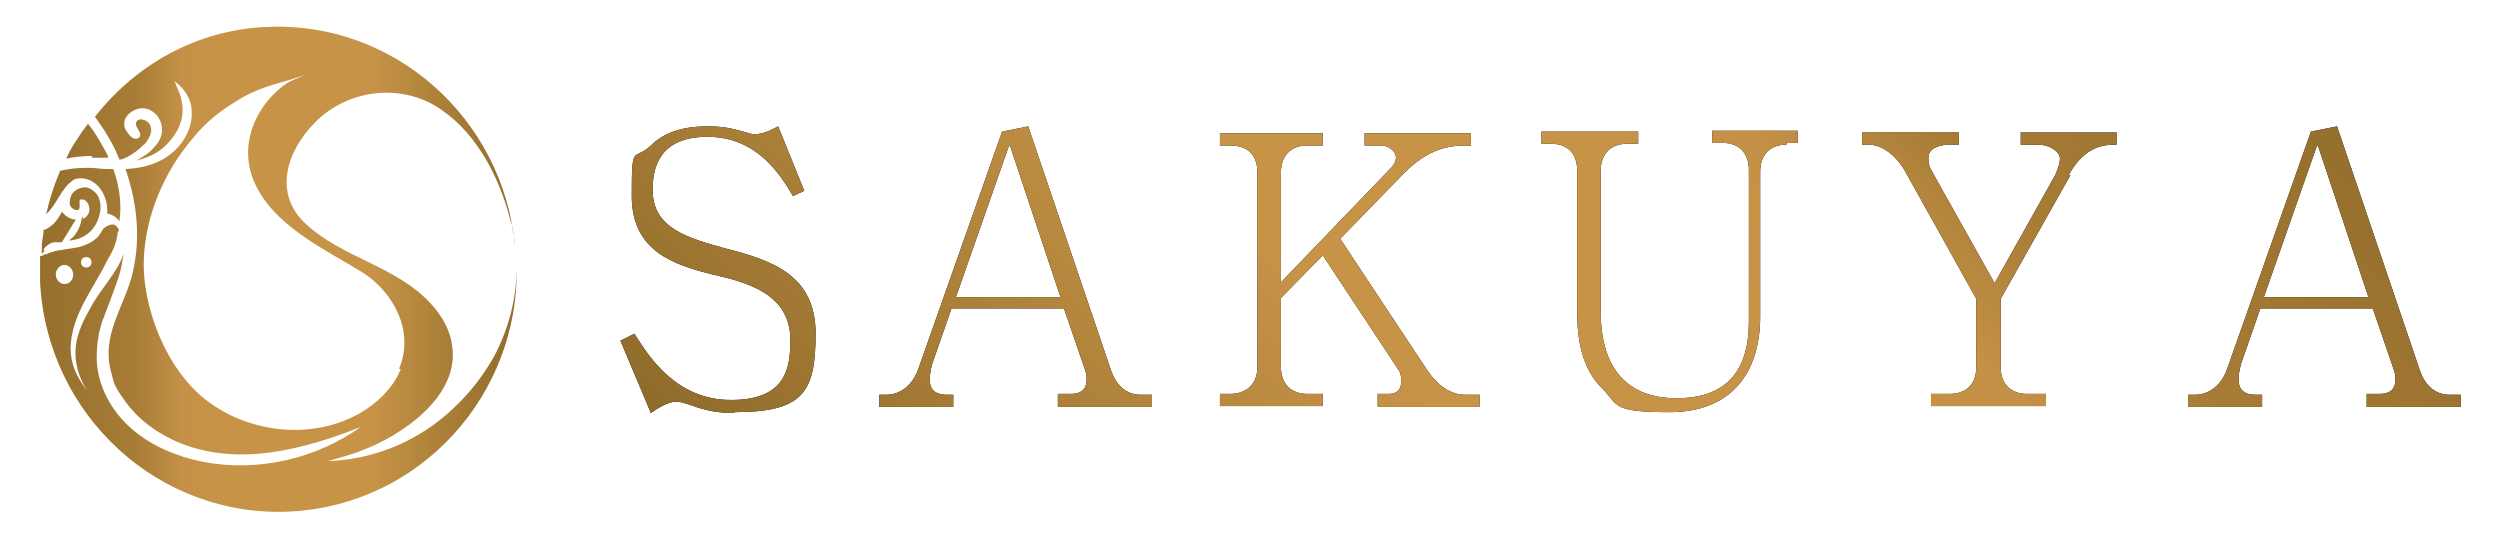 <?xml version="1.0" encoding="UTF-8"?> <svg xmlns="http://www.w3.org/2000/svg" xmlns:xlink="http://www.w3.org/1999/xlink" id="_レイヤー_1" data-name="レイヤー_1" version="1.1" viewBox="0 0 286.9 61.8"><defs><style> .st0 { fill: url(#_新規グラデーションスウォッチ_2); } .st1 { fill: url(#_名称未設定グラデーション_299); } .st2 { fill: url(#_新規グラデーションスウォッチ_21); } </style><linearGradient id="_新規グラデーションスウォッチ_2" data-name="新規グラデーションスウォッチ 2" x1="306.2" y1="-395.6" x2="270.8" y2="-360.2" gradientTransform="translate(-221.9 416.3) rotate(-3.1)" gradientUnits="userSpaceOnUse"><stop offset="0" stop-color="#8f6b2a"></stop><stop offset="0" stop-color="#956f2d"></stop><stop offset=".2" stop-color="#a77c36"></stop><stop offset=".3" stop-color="#c49146"></stop><stop offset=".4" stop-color="#c69347"></stop><stop offset=".7" stop-color="#c69347"></stop><stop offset="1" stop-color="#8f6b2a"></stop></linearGradient><linearGradient id="_新規グラデーションスウォッチ_21" data-name="新規グラデーションスウォッチ 2" x1="4.5" y1="30.9" x2="59.3" y2="30.9" gradientTransform="matrix(1,0,0,1,0,0)" xlink:href="#_新規グラデーションスウォッチ_2"></linearGradient><linearGradient id="_名称未設定グラデーション_299" data-name="名称未設定グラデーション 299" x1="231.9" y1="-21.7" x2="118.7" y2="91.4" gradientUnits="userSpaceOnUse"><stop offset="0" stop-color="#8f6b2a"></stop><stop offset="0" stop-color="#956f2d"></stop><stop offset=".2" stop-color="#a77c36"></stop><stop offset=".3" stop-color="#c49146"></stop><stop offset=".4" stop-color="#c69347"></stop><stop offset=".6" stop-color="#c69347"></stop><stop offset="1" stop-color="#8f6b2a"></stop></linearGradient></defs><path class="st0" d="M39.4,31s0,0,0,0c0,0,0,0,0,0s0,0,0,0c0,0,0,0,0,0Z"></path><path class="st2" d="M10.6,17.9c-1,0-2,.1-3,.3.3-.7.7-1.4,1.1-2,.3-.4.5-.8.8-1.2.2-.3.4-.5.6-.8.9,1.1,1.6,2.4,2.3,3.7,0,0,0,.1,0,.2,0,0-.1,0-.2,0-.6,0-1.1,0-1.7,0ZM9.4,24.9c-.1,1.1-.7,2.2-1.5,2.7.4,0,.7-.1,1.1-.2,1.2-.4,2.1-1.4,2.4-2.7.2-.7.2-1.4-.1-2.1-.3-.6-.9-1-1.4-1.1-.6,0-1.2.2-1.6.7-.2.3-.3.7-.3,1.1s.3.7.7.8c.1,0,.2,0,.3,0,.3-.3,0-1,.2-1.2,0,0,.2,0,.4,0,.5.2.8.9.6,1.5-.1.3-.4.6-.6.7ZM8.3,20.7c.9-.5,2.1-.2,2.9.6.8.8,1.2,2.1,1.1,3.2.5.1,1.1.4,1.4.9.3-2,0-4.1-.7-6-.7,0-1.3,0-2-.1-1.4-.1-2.8,0-4.1.3-.1.3-.3.7-.4,1-.5,1.3-.9,2.6-1.2,4,.5-.5,1-1.2,1.4-1.9.5-.8,1-1.6,1.7-2ZM5,28.6c.3-.4.7-.7,1.2-.8.3,0,.6,0,.9,0l1.6-2.6c-.6,0-1.2-.4-1.6-.9-.3.6-.7,1.2-1.2,1.6-.3.2-.5.4-.9.5,0,.6-.2,1.2-.2,1.8,0,.3,0,.6,0,1,0,0,0,0,0,0,0-.1.2-.3.3-.4ZM59.3,30.2v.3s0,0,0,0c0,0,0-.1,0-.2ZM59.3,30.5c.3,14.9-11.1,27.4-25.9,28.2-15.1.8-28-11-28.8-26.3,0-1,0-2,0-3,0,0,0,0,0,0,.2,0,.3-.1.5-.2.2,0,.4-.1.6-.2.4-.1.9-.3,1.3-.3.9-.2,1.9-.2,2.8-.6s.8-.4,1.2-.7.6-.8.9-1.2c.4-.3,1.1-.7,1.5-.2s.2.4.1.7c-.1,1.2-.6,2.2-1.2,3.2-1.6,3.3-4.1,6.2-4.2,10,0,1.9.7,3.4,1.9,4.9-1-1.5-1.5-3.3-1.3-5.1.2-1.6.9-3,1.7-4.4,1.1-2.1,3-3.9,3.8-6.2-.4,2.3-.4,2.3-1.6,5.5s-.8,2-1.1,3.1-.4,2.2-.4,3.3,0,.2,0,.3c.1,3,1.7,5.9,4,7.9,2.3,2,5.2,3.2,8.2,3.8,6.2,1.2,12.9-.3,18.1-4-3.3,1.3-6.7,2.4-10.2,2.9s-7.1.3-10.4-1c-2.5-1-4.8-2.6-6.4-4.8s-1.3-2.3-1.7-3.6c-1-4,1.4-7.1,2.4-10.7,1.1-4.1.7-8.4-.7-12.4,2.3-.1,4.6-.8,6.2-2.7.9-1.1,1.5-2.5,1.4-3.9,0-1.5-.9-2.7-2.1-3.6.2.1.3.6.4.8.3.6.5,1.2.6,1.9.3,1.7-.5,3.4-1.7,4.6-.9,1-2.2,1.6-3.5,1.9.7-.4,1.4-.8,1.9-1.4.6-.6,1-1.3,1-2.1,0-1.1-.7-2.1-1.7-2.4-1-.3-2.2.3-2.6,1.3,0,.2-.1.5,0,.7,0,.3.2.5.4.8.2.3.4.5.7.6s.7-.1.7-.4c0-.5-.5-.8-.5-1.3,0-.3.3-.5.5-.5.4,0,.9.2,1.1.6.2.4.2.9,0,1.3-.2.4-.4.8-.8,1.1-.6.6-1.7,1.4-2.5,1.6,0,0-.1,0-.2,0-.7-1.8-1.7-3.4-2.8-4.9C15.7,7.3,22.6,3.5,30.4,3.1c14.7-.8,27.3,10.4,28.7,25.1,0-.7-.2-1.3-.3-2,0-.4-.2-.8-.3-1.2-1.2-4.6-3.7-9.5-7.7-12.3-4.4-3.2-10.7-2.6-14.6,1.3-3.3,3.3-4.9,8.2-1.1,11.7,4.2,3.9,10.3,4.8,14.3,9.1,1.3,1.4,2.3,3.1,2.5,5,.8,5.7-5.8,10.2-10.4,11.9-1.2.5-2.5.8-3.8,1.2s-.2,0-.3,0c0,0,.4,0,.6,0,4.1-.2,8.1-1.6,11.4-3.9,3-2.1,5.5-4.9,7.3-8.1,1.7-3.2,2.6-6.7,2.6-10.3ZM9.3,30.1c0,.3.2.6.6.6s.6-.3.6-.6-.2-.6-.6-.6-.6.3-.6.6ZM7.4,32.6c.6,0,1-.5,1-1.1s-.5-1.1-1-1.1-1,.5-1,1.1.5,1.1,1,1.1ZM45.8,42.3c1.8-4.2-.6-8.8-4.3-11.1-4.4-2.7-10.3-5.4-12.4-10.5-1.6-3.9,0-8.1,3.2-10.7.4-.3.8-.6,1.3-.8s.5-.2.7-.3.3-.1.7-.3c-2.5.9-4.8,1.2-7.2,2.6s-4.1,2.7-5.7,4.7c-3.3,3.9-5.4,8.8-5.6,13.9s2.4,12.6,7.4,16.3,12.2,4.4,17.6,1.2c1.8-1.1,3.4-2.6,4.3-4.5,0-.1.1-.2.2-.4Z"></path><g><g><path d="M84.2,47.4c-1.8,0-3.3-.3-4.9-.9-1.2-.4-1.4-.4-1.7-.4-1,0-2.2.8-2.9,1.3l-3.5-8.3,1.6-.8c1.6,2.5,4.7,7.6,11.1,7.6s6.8-3.8,6.8-6.9c0-5.3-5-6.6-8.9-7.5-4.5-1.1-9.3-2.7-9.3-9s.2-3.9,2.2-5.8c2.1-2.1,5.1-2.2,6.6-2.2s2.6.2,4,.6c.9.3,1.1.3,1.3.3.9,0,1.8-.4,2.7-.9l3,7.4-1.3.6c-1.3-2.2-4-6.8-9.8-6.8s-6.3,3.9-6.3,6.1c0,4.4,4,5.5,8.3,6.7,5.5,1.4,10.4,3.1,10.4,9.8s-1.4,9-9.3,9Z"></path><path d="M121.4,46.6v-1.4h1.5c1.5,0,1.8-.9,1.8-1.6s0-.6-.3-1.5l-2.3-6.7h-12.9l-2.2,6.3c0,0-.3,1-.3,1.8s.2,1.8,2,1.8h.7v1.4h-8.5v-1.4h.8c1.7,0,3.1-1.2,3.7-3l9.6-27.2,3-.6,9.5,28c.5,1.5,1.6,2.8,3.4,2.8h1.3v1.4h-10.8ZM115.8,16.7l-6.1,17.4h12l-5.8-17.4Z"></path><path d="M158.1,46.6v-1.4h1.3c.4,0,1.4-.1,1.4-1.4s-.3-1.2-.6-1.8l-8.4-12.7-4.8,4.9v7.9c0,2.1,1.3,3.1,3,3.1h1.8v1.4h-11.8v-1.4h1.2c1.7,0,3.1-1,3.1-3.1v-22.3c0-2.1-1.2-3.1-3.1-3.1h-1.2v-1.4h11.8v1.4h-1.8c-1.9,0-3,1.2-3,3.1v12.6l12.7-13.2c.4-.5.5-.8.5-1.1,0-.8-.9-1.4-1.7-1.4h-1.9v-1.4h12.2v1.4h-.6c-1.8,0-4.3.3-7.2,3.3l-7.2,7.4,10,15.1c.8,1.2,2.3,2.8,4.3,2.8h1.7v1.4h-11.6Z"></path><path d="M205,16.6c-1.8,0-3,1.1-3,3.1v16.6c0,6.8-3.6,11-10.4,11s-5.8-.8-7.8-2.8c-2.2-2.2-2.8-5.4-2.8-8.6v-16.3c0-2-1.1-3.1-3-3.1h-1.1v-1.4h11.1v1.4h-1.3c-1.8,0-3,1.1-3,3.1v16.2c0,5.7,2.4,9.9,8.7,9.9s8.3-3.8,8.3-8.8v-17.4c0-1.9-1.1-3.1-3-3.1h-1.2v-1.4h9.8v1.4h-1.2Z"></path><path d="M237.6,20.1l-8,14.2v7.8c0,2.1,1.3,3.1,3,3.1h2.2v1.4h-13.2v-1.4h2.2c1.7,0,3-1,3-3.1v-7.8l-8.2-14.7c-1.1-1.9-2.7-3-4.2-3h-.7v-1.4h11.1v1.4h-1c-1,0-2.5.3-2.5,1.5s.4,1.4.6,1.9l7,12.5,6.9-12.3s.6-1.2.6-2-1.2-1.6-2.5-1.6h-2v-1.4h11v1.4c-1.2,0-3.6,0-5.5,3.5Z"></path><path d="M271.6,46.6v-1.4h1.5c1.5,0,1.8-.9,1.8-1.6s0-.6-.3-1.5l-2.3-6.7h-12.9l-2.2,6.3c0,0-.3,1-.3,1.8s.2,1.8,2,1.8h.7v1.4h-8.5v-1.4h.8c1.7,0,3.1-1.2,3.7-3l9.6-27.2,3-.6,9.5,28c.5,1.5,1.6,2.8,3.4,2.8h1.3v1.4h-10.8ZM265.9,16.7l-6.1,17.4h12l-5.8-17.4Z"></path></g><g><path class="st1" d="M84.2,47.4c-1.8,0-3.3-.3-4.9-.9-1.2-.4-1.4-.4-1.7-.4-1,0-2.2.8-2.9,1.3l-3.5-8.3,1.6-.8c1.6,2.5,4.7,7.6,11.1,7.6s6.8-3.8,6.8-6.9c0-5.3-5-6.6-8.9-7.5-4.5-1.1-9.3-2.7-9.3-9s.2-3.9,2.2-5.8c2.1-2.1,5.1-2.2,6.6-2.2s2.6.2,4,.6c.9.3,1.1.3,1.3.3.9,0,1.8-.4,2.7-.9l3,7.4-1.3.6c-1.3-2.2-4-6.8-9.8-6.8s-6.3,3.9-6.3,6.1c0,4.4,4,5.5,8.3,6.7,5.5,1.4,10.4,3.1,10.4,9.8s-1.4,9-9.3,9Z"></path><path class="st1" d="M121.4,46.6v-1.4h1.5c1.5,0,1.8-.9,1.8-1.6s0-.6-.3-1.5l-2.3-6.7h-12.9l-2.2,6.3c0,0-.3,1-.3,1.8s.2,1.8,2,1.8h.7v1.4h-8.5v-1.4h.8c1.7,0,3.1-1.2,3.7-3l9.6-27.2,3-.6,9.5,28c.5,1.5,1.6,2.8,3.4,2.8h1.3v1.4h-10.8ZM115.8,16.7l-6.1,17.4h12l-5.8-17.4Z"></path><path class="st1" d="M158.1,46.6v-1.4h1.3c.4,0,1.4-.1,1.4-1.4s-.3-1.2-.6-1.8l-8.4-12.7-4.8,4.9v7.9c0,2.1,1.3,3.1,3,3.1h1.8v1.4h-11.8v-1.4h1.2c1.7,0,3.1-1,3.1-3.1v-22.3c0-2.1-1.2-3.1-3.1-3.1h-1.2v-1.4h11.8v1.4h-1.8c-1.9,0-3,1.2-3,3.1v12.6l12.7-13.2c.4-.5.5-.8.5-1.1,0-.8-.9-1.4-1.7-1.4h-1.9v-1.4h12.2v1.4h-.6c-1.8,0-4.3.3-7.2,3.3l-7.2,7.4,10,15.1c.8,1.2,2.3,2.8,4.3,2.8h1.7v1.4h-11.6Z"></path><path class="st1" d="M205,16.6c-1.8,0-3,1.1-3,3.1v16.6c0,6.8-3.6,11-10.4,11s-5.8-.8-7.8-2.8c-2.2-2.2-2.8-5.4-2.8-8.6v-16.3c0-2-1.1-3.1-3-3.1h-1.1v-1.4h11.1v1.4h-1.3c-1.8,0-3,1.1-3,3.1v16.2c0,5.7,2.4,9.9,8.7,9.9s8.3-3.8,8.3-8.8v-17.4c0-1.9-1.1-3.1-3-3.1h-1.2v-1.4h9.8v1.4h-1.2Z"></path><path class="st1" d="M237.6,20.1l-8,14.2v7.8c0,2.1,1.3,3.1,3,3.1h2.2v1.4h-13.2v-1.4h2.2c1.7,0,3-1,3-3.1v-7.8l-8.2-14.7c-1.1-1.9-2.7-3-4.2-3h-.7v-1.4h11.1v1.4h-1c-1,0-2.5.3-2.5,1.5s.4,1.4.6,1.9l7,12.5,6.9-12.3s.6-1.2.6-2-1.2-1.6-2.5-1.6h-2v-1.4h11v1.4c-1.2,0-3.6,0-5.5,3.5Z"></path><path class="st1" d="M271.6,46.6v-1.4h1.5c1.5,0,1.8-.9,1.8-1.6s0-.6-.3-1.5l-2.3-6.7h-12.9l-2.2,6.3c0,0-.3,1-.3,1.8s.2,1.8,2,1.8h.7v1.4h-8.5v-1.4h.8c1.7,0,3.1-1.2,3.7-3l9.6-27.2,3-.6,9.5,28c.5,1.5,1.6,2.8,3.4,2.8h1.3v1.4h-10.8ZM265.9,16.7l-6.1,17.4h12l-5.8-17.4Z"></path></g></g></svg> 